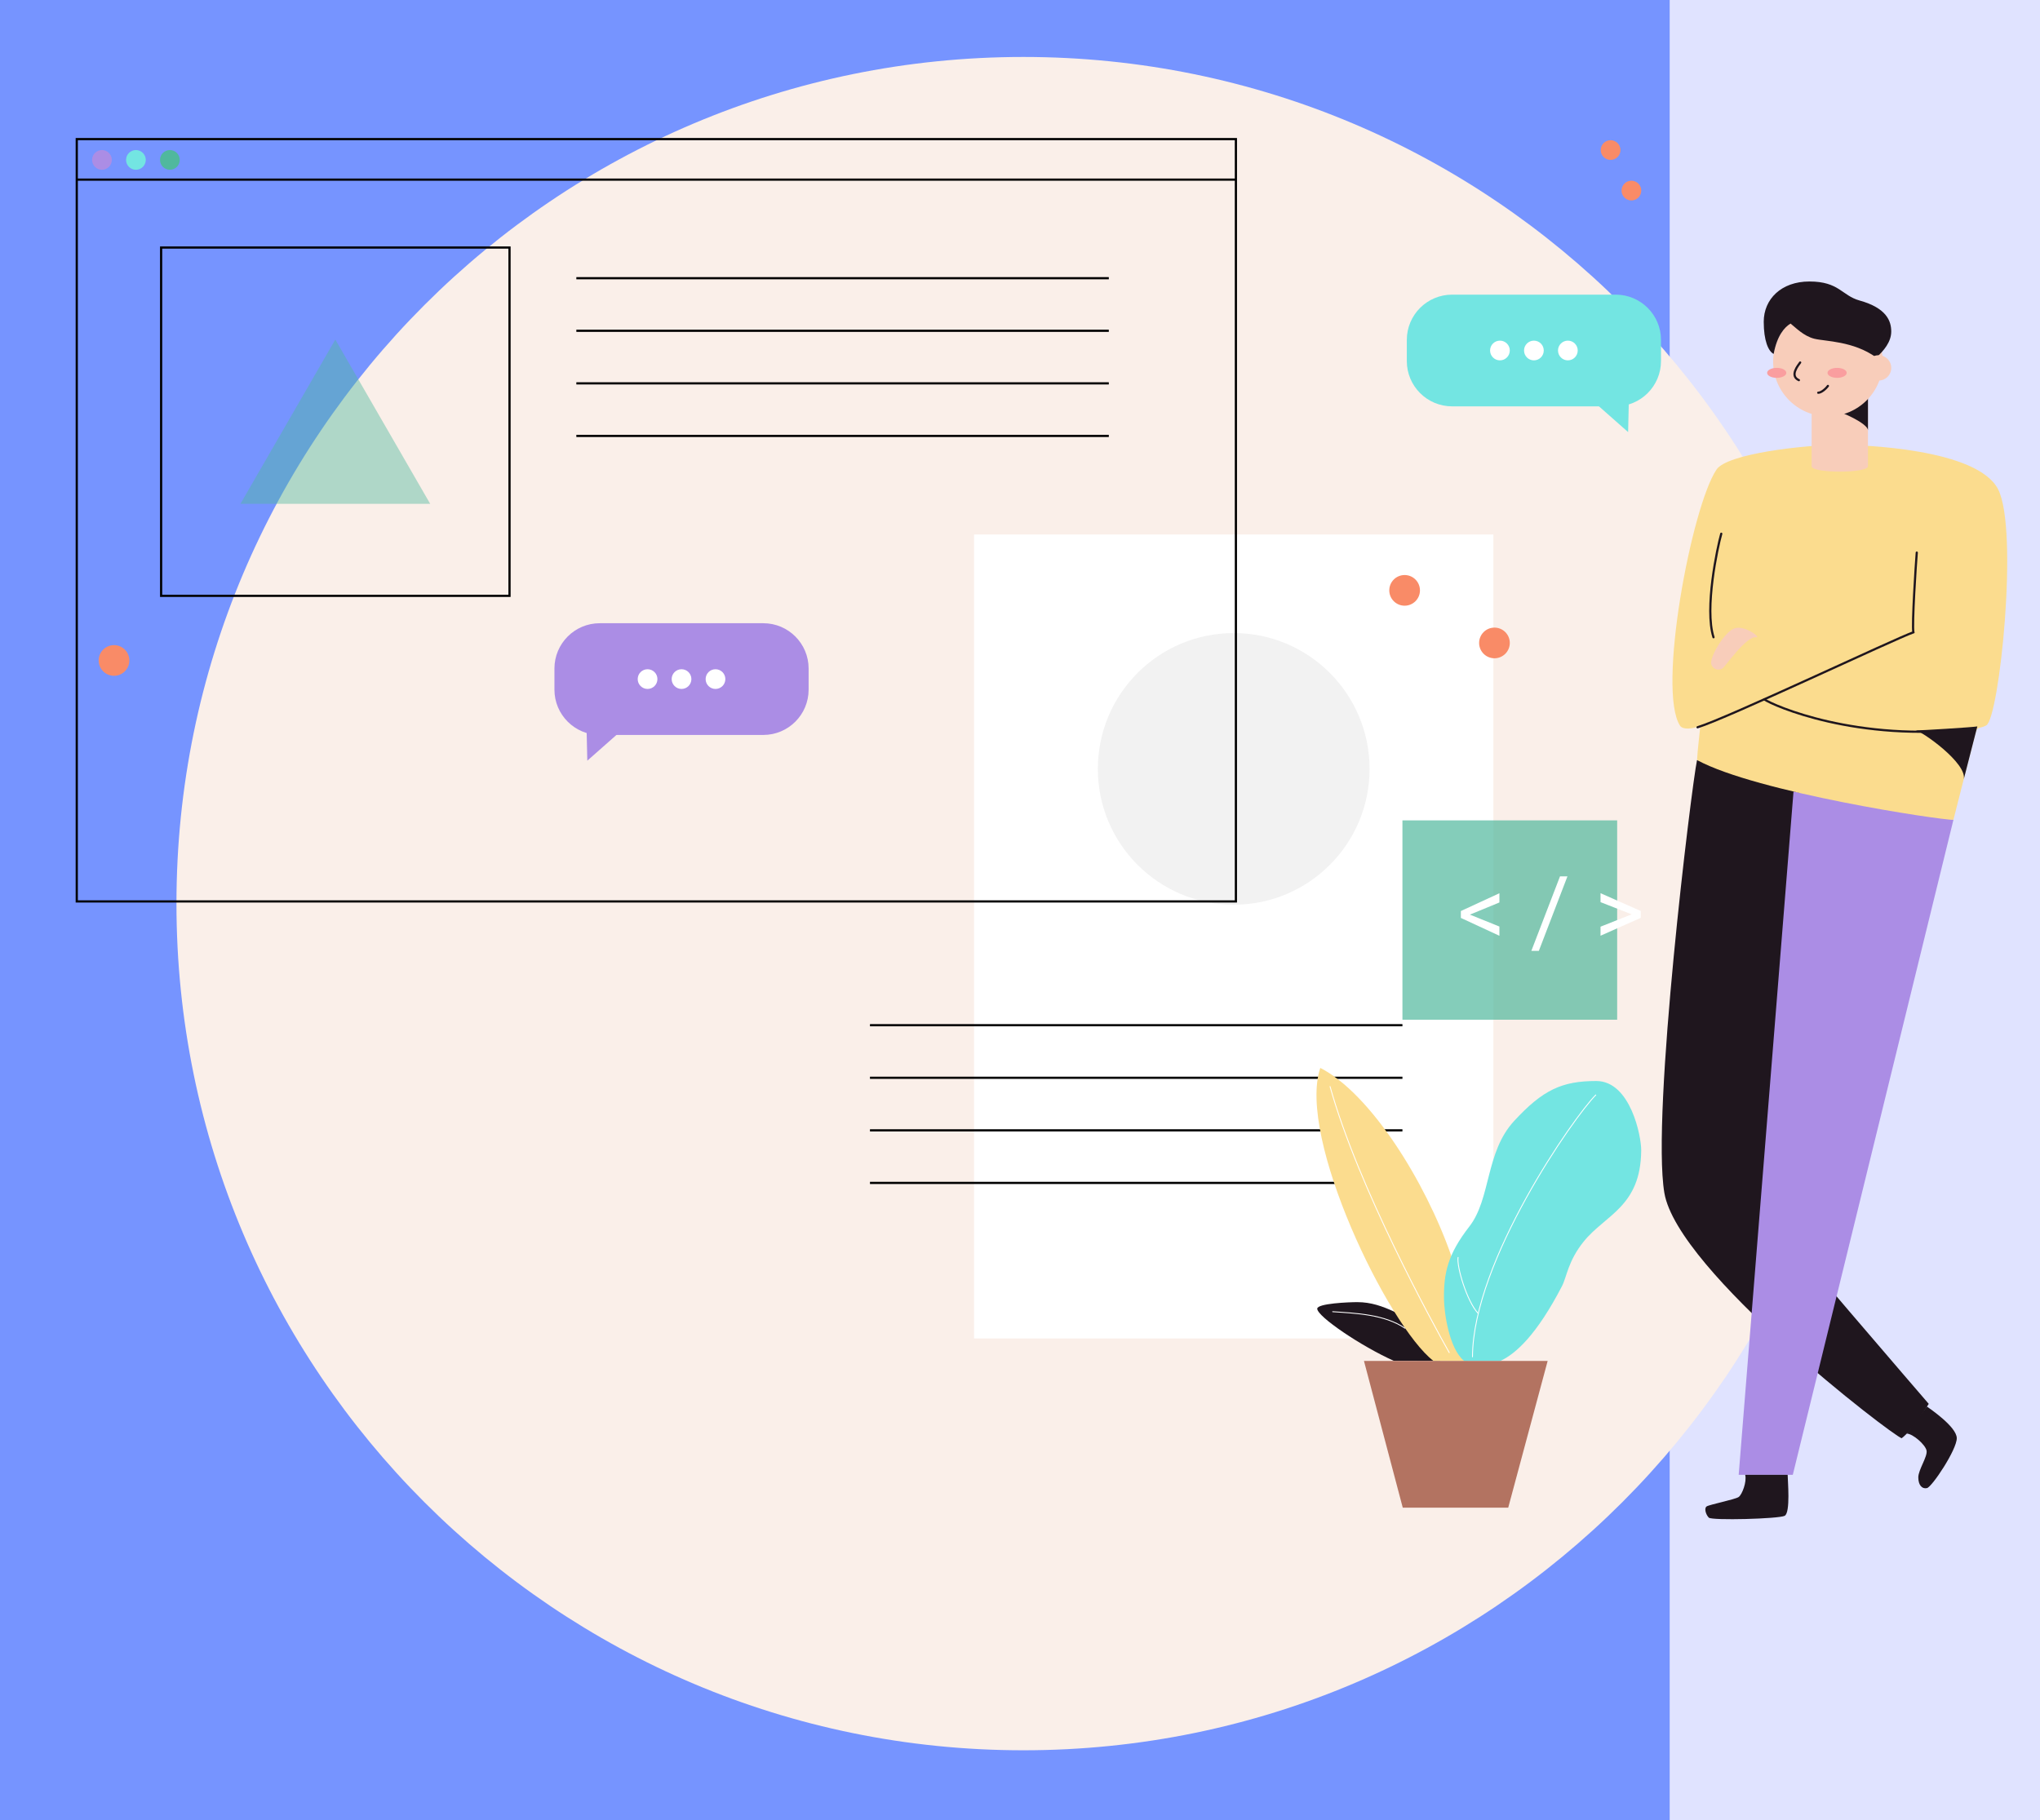 <svg width="931" height="831" viewBox="0 0 931 831" fill="none" xmlns="http://www.w3.org/2000/svg">
<rect x="0" y="0" width="931" height="831" fill="#333333" stroke="none"/>
<rect width="852" height="831" fill="#7694FF"/>
<rect x="762" width="169" height="831" fill="#E0E3FF"/>
<path d="M467.03 799C680.488 799 853.53 625.958 853.53 412.5C853.53 199.042 680.488 26 467.03 26C253.572 26 80.53 199.042 80.53 412.5C80.53 625.958 253.572 799 467.03 799Z" fill="#FAEFE9"/>
<path d="M681.53 244H444.53V611H681.53V244Z" fill="white"/>
<path d="M397.03 468H640.03" stroke="black" stroke-miterlimit="10"/>
<path d="M397.03 492H640.03" stroke="black" stroke-miterlimit="10"/>
<path d="M397.03 516H640.03" stroke="black" stroke-miterlimit="10"/>
<path d="M397.03 540H640.03" stroke="black" stroke-miterlimit="10"/>
<path d="M563.03 413C597.272 413 625.03 385.242 625.03 351C625.03 316.758 597.272 289 563.03 289C528.788 289 501.03 316.758 501.03 351C501.03 385.242 528.788 413 563.03 413Z" fill="#F2F2F2"/>
<path opacity="0.7" d="M738.03 374.5H640.03V465.5H738.03V374.5Z" fill="#50B89D"/>
<path d="M670.827 417.521L684.289 422.962V427.177L666.698 419.027V415.887L684.289 407.759V411.973L670.827 417.521ZM702.287 434.058H698.868L711.943 400.06H715.34L702.287 434.058ZM744.65 417.392L730.436 411.823V407.737L748.8 415.866V419.005L730.436 427.155V423.026L744.65 417.392Z" fill="white"/>
<path d="M564.03 63.5H35.03V411.5H564.03V63.5Z" stroke="black" stroke-miterlimit="10"/>
<path d="M35.03 82H564.03" stroke="black" stroke-miterlimit="10"/>
<path d="M232.53 113H73.53V272H232.53V113Z" stroke="black" stroke-miterlimit="10"/>
<path d="M263.03 127H506.03" stroke="black" stroke-miterlimit="10"/>
<path d="M263.03 151H506.03" stroke="black" stroke-miterlimit="10"/>
<path d="M263.03 175H506.03" stroke="black" stroke-miterlimit="10"/>
<path d="M263.03 199H506.03" stroke="black" stroke-miterlimit="10"/>
<path opacity="0.44" d="M153.03 155L109.73 230H196.33L153.03 155Z" fill="#50B89D"/>
<path d="M46.53 77.5C49.015 77.5 51.03 75.485 51.03 73C51.03 70.515 49.015 68.5 46.53 68.5C44.045 68.5 42.03 70.515 42.03 73C42.03 75.485 44.045 77.5 46.53 77.5Z" fill="#AB8DE5"/>
<path d="M62.03 77.5C64.515 77.5 66.53 75.485 66.53 73C66.53 70.515 64.515 68.5 62.03 68.5C59.545 68.5 57.53 70.515 57.53 73C57.53 75.485 59.545 77.5 62.03 77.5Z" fill="#73E5E2"/>
<path d="M77.53 77.5C80.015 77.5 82.03 75.485 82.03 73C82.03 70.515 80.015 68.5 77.53 68.5C75.045 68.5 73.03 70.515 73.03 73C73.03 75.485 75.045 77.5 77.53 77.5Z" fill="#50B89D"/>
<path d="M268.03 347.25L283.03 334H267.73L268.03 347.25Z" fill="#AB8DE5"/>
<path d="M348.35 284.5H273.71C262.289 284.5 253.03 293.759 253.03 305.18V314.82C253.03 326.241 262.289 335.5 273.71 335.5H348.35C359.771 335.5 369.03 326.241 369.03 314.82V305.18C369.03 293.759 359.771 284.5 348.35 284.5Z" fill="#AB8DE5"/>
<path d="M295.53 314.5C298.015 314.5 300.03 312.485 300.03 310C300.03 307.515 298.015 305.5 295.53 305.5C293.045 305.5 291.03 307.515 291.03 310C291.03 312.485 293.045 314.5 295.53 314.5Z" fill="white"/>
<path d="M311.03 314.5C313.515 314.5 315.53 312.485 315.53 310C315.53 307.515 313.515 305.5 311.03 305.5C308.545 305.5 306.53 307.515 306.53 310C306.53 312.485 308.545 314.5 311.03 314.5Z" fill="white"/>
<path d="M326.53 314.5C329.015 314.5 331.03 312.485 331.03 310C331.03 307.515 329.015 305.5 326.53 305.5C324.045 305.5 322.03 307.515 322.03 310C322.03 312.485 324.045 314.5 326.53 314.5Z" fill="white"/>
<path d="M743.03 197.25L728.03 184H743.33L743.03 197.25Z" fill="#73E5E2"/>
<path d="M662.71 185.5H737.35C748.771 185.5 758.03 176.241 758.03 164.82V155.18C758.03 143.759 748.771 134.5 737.35 134.5H662.71C651.289 134.5 642.03 143.759 642.03 155.18V164.82C642.03 176.241 651.289 185.5 662.71 185.5Z" fill="#73E5E2"/>
<path d="M715.53 164.5C718.015 164.5 720.03 162.485 720.03 160C720.03 157.515 718.015 155.5 715.53 155.5C713.045 155.5 711.03 157.515 711.03 160C711.03 162.485 713.045 164.5 715.53 164.5Z" fill="white"/>
<path d="M700.03 164.5C702.515 164.5 704.53 162.485 704.53 160C704.53 157.515 702.515 155.5 700.03 155.5C697.545 155.5 695.53 157.515 695.53 160C695.53 162.485 697.545 164.5 700.03 164.5Z" fill="white"/>
<path d="M684.53 164.5C687.015 164.5 689.03 162.485 689.03 160C689.03 157.515 687.015 155.5 684.53 155.5C682.045 155.5 680.03 157.515 680.03 160C680.03 162.485 682.045 164.5 684.53 164.5Z" fill="white"/>
<path d="M735.03 73C737.515 73 739.53 70.985 739.53 68.5C739.53 66.015 737.515 64 735.03 64C732.545 64 730.53 66.015 730.53 68.5C730.53 70.985 732.545 73 735.03 73Z" fill="#F98B67"/>
<path d="M744.53 91.5C747.015 91.5 749.03 89.485 749.03 87C749.03 84.515 747.015 82.5 744.53 82.5C742.045 82.5 740.03 84.515 740.03 87C740.03 89.485 742.045 91.5 744.53 91.5Z" fill="#F98B67"/>
<path d="M641.03 276.5C644.896 276.5 648.03 273.366 648.03 269.5C648.03 265.634 644.896 262.5 641.03 262.5C637.164 262.5 634.03 265.634 634.03 269.5C634.03 273.366 637.164 276.5 641.03 276.5Z" fill="#F98B67"/>
<path d="M682.03 300.5C685.896 300.5 689.03 297.366 689.03 293.5C689.03 289.634 685.896 286.5 682.03 286.5C678.164 286.5 675.03 289.634 675.03 293.5C675.03 297.366 678.164 300.5 682.03 300.5Z" fill="#F98B67"/>
<path d="M52.03 308.5C55.896 308.5 59.03 305.366 59.03 301.5C59.03 297.634 55.896 294.5 52.03 294.5C48.164 294.5 45.03 297.634 45.03 301.5C45.03 305.366 48.164 308.5 52.03 308.5Z" fill="#F98B67"/>
<path d="M657.23 621.25V620.25L654.83 617.25L649.28 610.51L643.38 603.37C643.38 603.37 637.7 599.44 636.24 598.76C630.92 596.3 625.68 594.42 619.42 594.42C615.57 594.42 601.18 595 601.15 597.42C601.15 601.01 621.3 614.6 636.08 621.2C642.57 621.25 657.23 621.25 657.23 621.25Z" fill="#1F161E"/>
<path d="M654.18 621.25C633.67 605.47 591.8 519.4 602.54 487.5C625.4 499.15 650.48 539.32 662.31 573.24C662.946 575.446 663.457 577.686 663.84 579.95L668.64 601.95L669.8 621.28L654.18 621.25Z" fill="#FBDC8E"/>
<path d="M668.18 621.25C661.26 615.63 659.05 598.99 658.99 592.78C658.88 581.19 660.66 572.65 670.57 559.9C680.48 547.15 677.84 526 691 511.73C704.16 497.46 712.88 493.48 728.5 493.48C744.12 493.48 749.08 518.8 749 525.17C748.82 550.87 732.63 554.51 722.75 566.77C715.58 575.67 715.02 582.95 712.85 587.11C701.21 609.53 691.75 617.96 684.75 621.25" fill="#73E5E2"/>
<path d="M672 619.39C672.2 575.56 718.39 509.73 728.26 499.86" stroke="white" stroke-width="0.4" stroke-linecap="round" stroke-linejoin="round"/>
<path d="M674.49 599.47C669.38 593.9 664.73 578.11 665.43 574.01" stroke="white" stroke-width="0.4" stroke-linecap="round" stroke-linejoin="round"/>
<path d="M661.4 617.47C654.16 604.64 619.81 542.08 607 496" stroke="white" stroke-width="0.4" stroke-linecap="round" stroke-linejoin="round"/>
<path d="M684.79 621.25H706.31L688.31 688.25H640.18L622.47 621.25H684.79Z" fill="#B37361"/>
<path d="M608.19 598.78C618.68 599.5 631.88 599.98 641.19 606.33" stroke="white" stroke-width="0.4" stroke-linecap="round" stroke-linejoin="round"/>
<path d="M774.47 347C771.94 359.07 753.56 508.79 759.57 544.55C765.58 580.31 863.57 655.24 867.86 656.55C872.86 652.88 880.22 640.85 880.22 640.85C880.22 640.85 808.37 557.56 807 554.22C805.63 550.88 822.74 358 822.74 358L774.47 347Z" fill="#1F161E"/>
<path d="M891.49 374.25L818.18 673.26H793.49L818.51 361.33L891.49 374.25Z" fill="#AB8DE5"/>
<path d="M839.42 203.05C849.54 203.05 902.33 204.76 911.87 223.34C921.41 241.92 912.42 327.8 906.49 331.13C903.29 332.92 902.42 331.18 901.49 334.82C900.56 338.46 891.49 374.25 891.49 374.25C885.73 374.41 801.75 361.76 774.49 346.97C774.65 342.86 775.97 332.17 775.97 331.35C772.35 332.83 767.97 333.14 766.77 331.35C756.13 315.24 771.99 231.25 783.37 214.35C788.21 207.1 823.18 203.1 839.42 203.05Z" fill="#FBDC8E"/>
<path d="M874.18 333.45C876.66 333.45 898.01 348.45 896.18 355.82C897.68 349.9 902.4 331.61 902.4 331.61C900.37 332 876 333.48 874.18 333.45Z" fill="#1F161E"/>
<path d="M852.49 212.85C852.49 216.11 826.78 216.11 826.78 212.85V179.85H852.49V212.85Z" fill="#F8CDBA"/>
<path d="M837.74 187.66C839.74 187.66 852.49 193.3 852.49 196.44V179.85C849.31 179.85 837.74 187.66 837.74 187.66Z" fill="#1F161E"/>
<path d="M834.22 190.07C848.033 190.07 859.23 178.873 859.23 165.06C859.23 151.247 848.033 140.05 834.22 140.05C820.408 140.05 809.21 151.247 809.21 165.06C809.21 178.873 820.408 190.07 834.22 190.07Z" fill="#F8CDBA"/>
<path d="M825.76 128.5C812.92 128.5 804.92 136.56 804.92 146.89C804.92 155.48 807 160.34 809.45 161.57C811 153.23 814.37 149.37 817.16 147.71C819.33 149.37 823.04 153.39 828 154.63C832.96 155.87 845.87 155.63 856.3 163.21C859.71 160.11 863.11 156.08 863.11 151.33C863.11 146.58 861.01 140.62 848.66 137.18C840.5 134.91 839.36 128.5 825.76 128.5Z" fill="#1F161E"/>
<path d="M810.85 172.49C813.269 172.49 815.23 171.469 815.23 170.21C815.23 168.951 813.269 167.93 810.85 167.93C808.431 167.93 806.47 168.951 806.47 170.21C806.47 171.469 808.431 172.49 810.85 172.49Z" fill="#FA9E9F"/>
<path d="M838.4 172.49C840.819 172.49 842.78 171.469 842.78 170.21C842.78 168.951 840.819 167.93 838.4 167.93C835.981 167.93 834.02 168.951 834.02 170.21C834.02 171.469 835.981 172.49 838.4 172.49Z" fill="#FA9E9F"/>
<path d="M821.55 165.48C820.73 166.65 816.55 171.56 820.96 173.54" stroke="#1F161E" stroke-miterlimit="10" stroke-linecap="round"/>
<path d="M829.79 179.28C831.11 179.28 833.14 177.64 834.21 176.17" stroke="#1F161E" stroke-miterlimit="10" stroke-linecap="round"/>
<path d="M857.34 173.72C860.532 173.72 863.12 171.132 863.12 167.94C863.12 164.748 860.532 162.16 857.34 162.16C854.148 162.16 851.56 164.748 851.56 167.94C851.56 171.132 854.148 173.72 857.34 173.72Z" fill="#F8CDBA"/>
<path d="M874.76 252.26C874.31 257.78 872.55 285.06 873.21 288.65C864.82 291.57 788 328 774.71 332" stroke="#1F161E" stroke-miterlimit="10" stroke-linecap="round"/>
<path d="M785.54 243.65C783.77 249.83 777.81 277.88 782 290.91" stroke="#1F161E" stroke-miterlimit="10" stroke-linecap="round"/>
<path d="M805.15 319.24C809.15 322.05 847.49 339.02 900.5 332.62" stroke="#1F161E" stroke-miterlimit="10" stroke-linecap="round"/>
<path d="M801.48 290.91C804.05 291.32 795.67 284.63 790.92 287.12C786.17 289.61 779.77 300.88 781.08 303.49C781.257 303.964 781.537 304.392 781.901 304.743C782.265 305.094 782.703 305.359 783.182 305.518C783.662 305.677 784.172 305.727 784.673 305.663C785.175 305.599 785.655 305.424 786.08 305.15C787.37 304.32 797 290.19 801.48 290.91Z" fill="#F8CDBA"/>
<path d="M879.4 642.08C880.77 643.08 892.92 651.3 893.02 656.48C893.12 661.66 881.7 678.83 879.4 679.32C877.1 679.81 875.46 677.87 875.46 674.4C875.46 670.93 879.8 664.85 879.22 662.15C878.64 659.45 873.03 654.51 870.15 654.42" fill="#1F161E"/>
<path d="M815.84 673.26C815.84 675.64 817.22 690.58 814.46 691.97C811.7 693.36 781.24 694.18 779.86 692.8C778.48 691.42 777.64 688.51 778.86 687.68C780.08 686.85 791.86 684.49 793.46 683.39C795.06 682.29 797.27 676.39 796.46 673.26" fill="#1F161E"/>
</svg>
